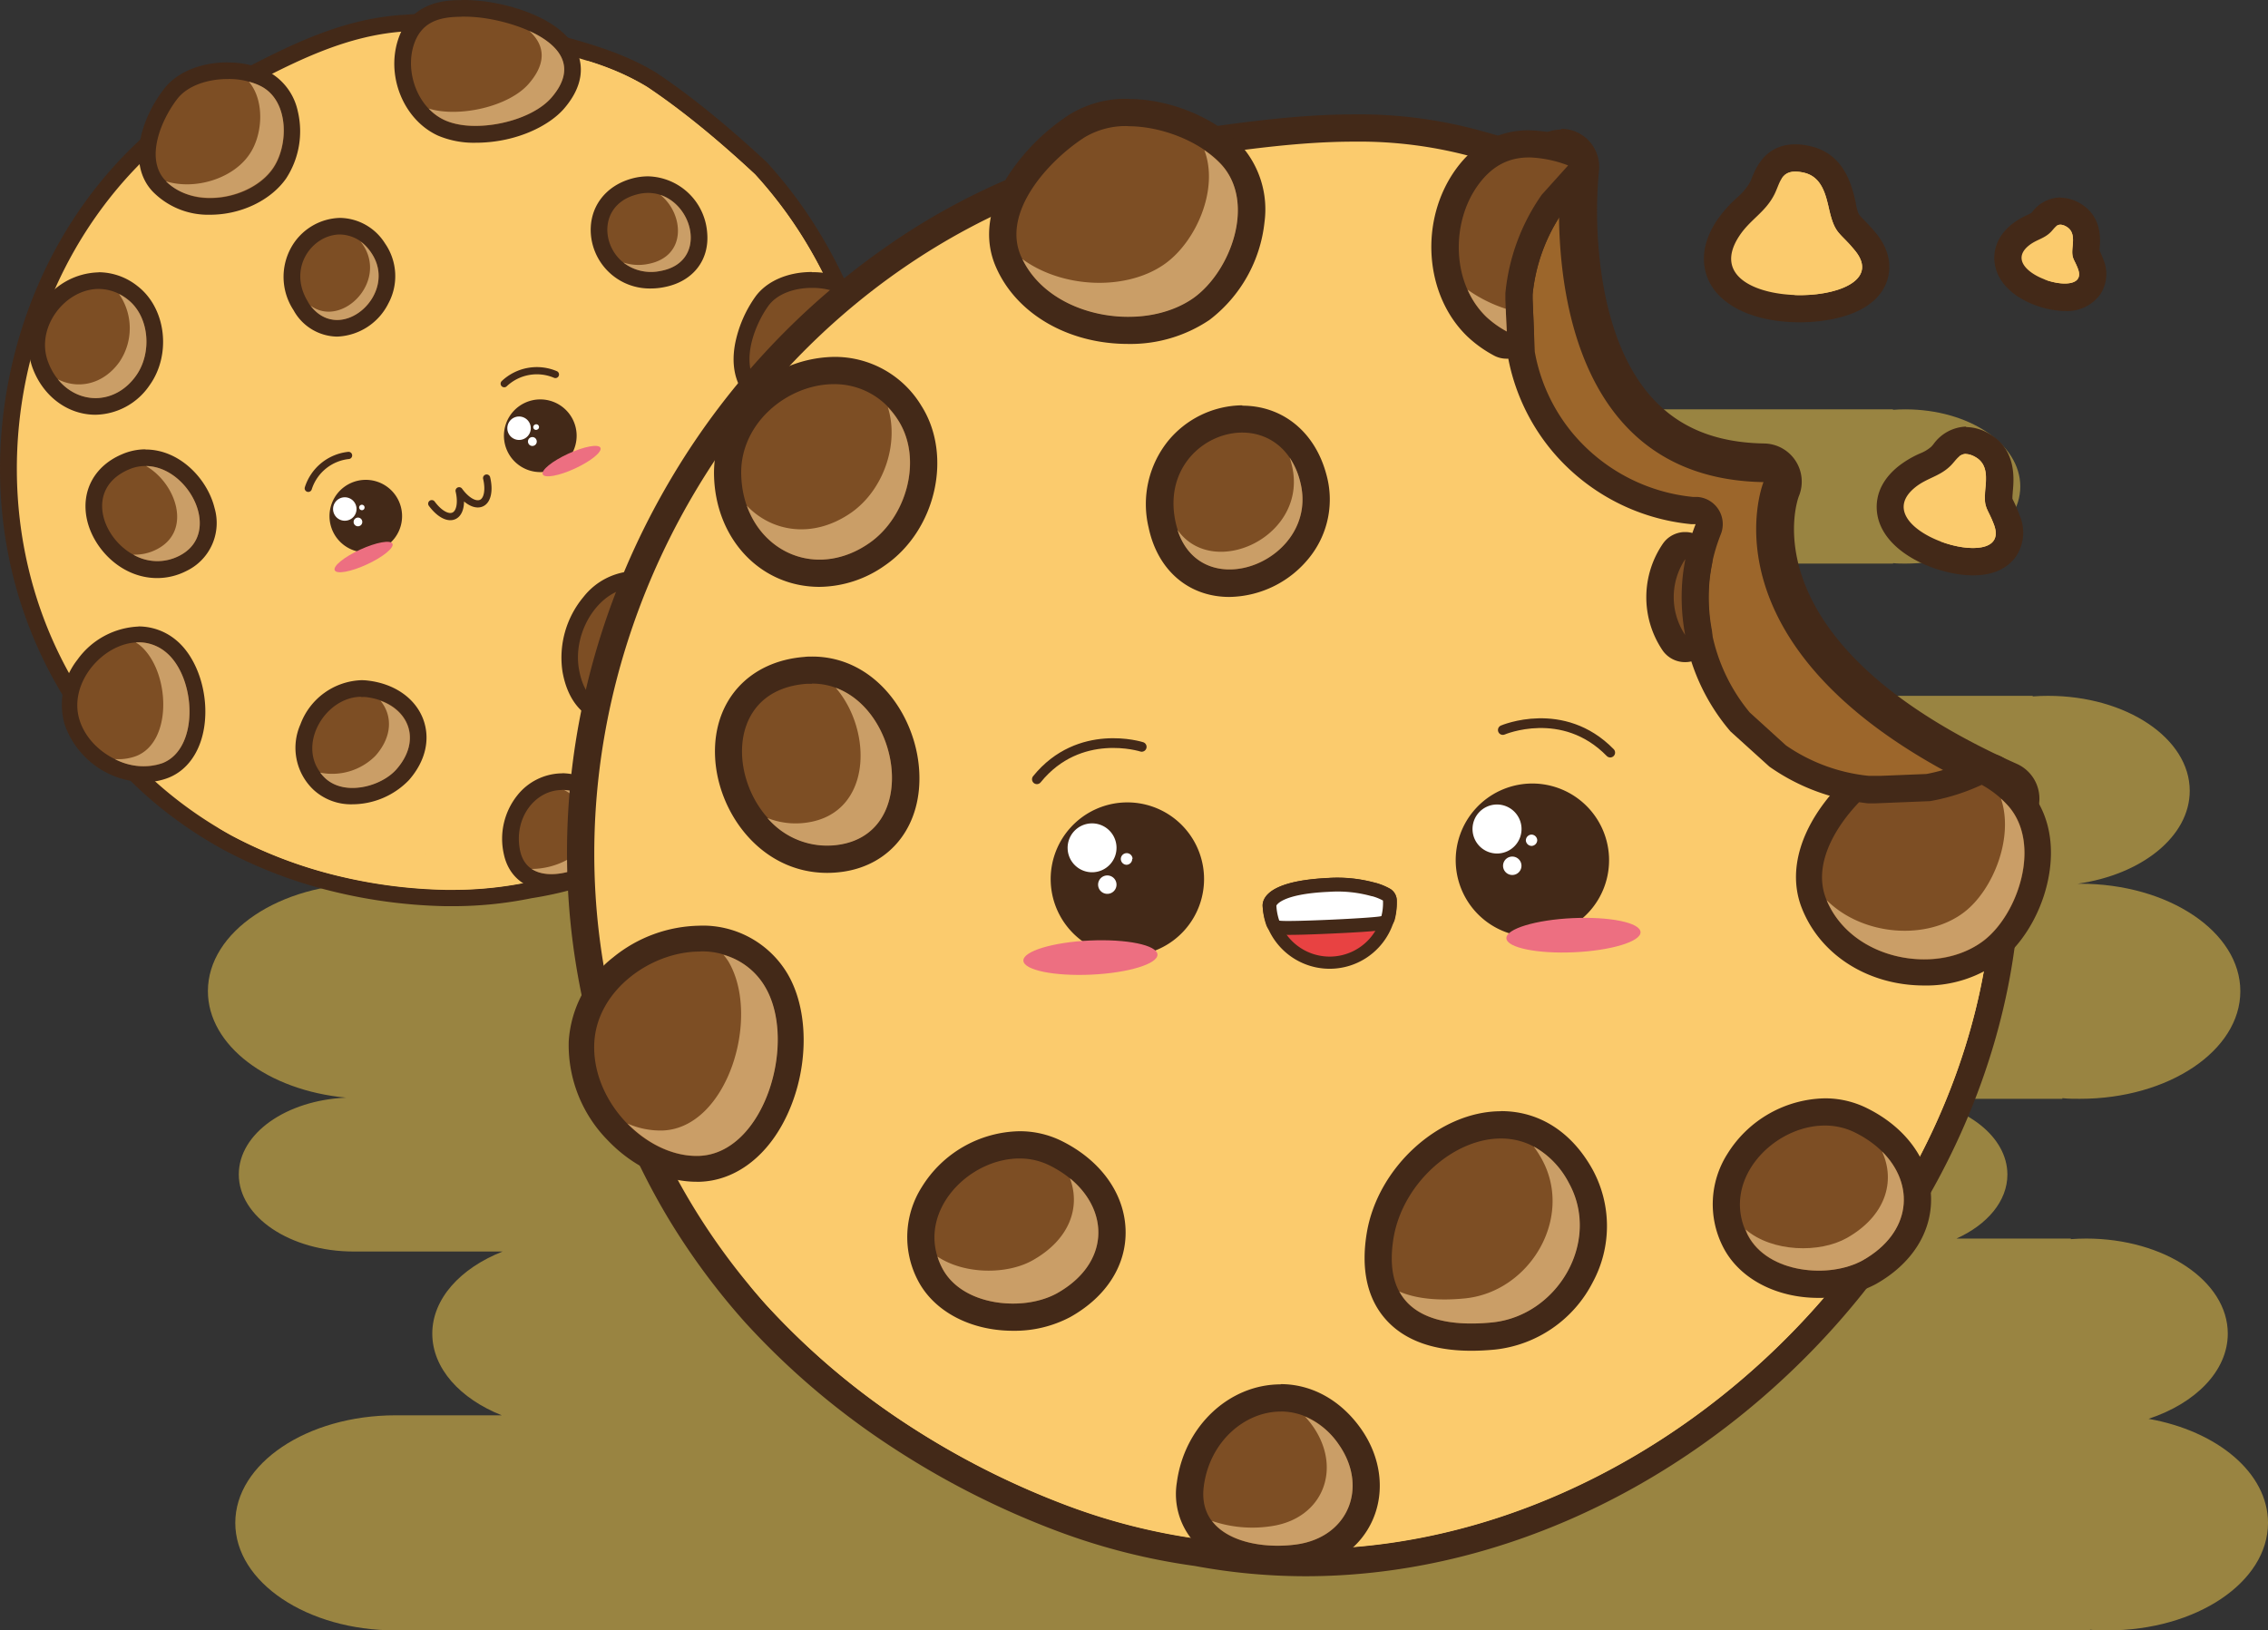 <svg xmlns="http://www.w3.org/2000/svg" viewBox="0 0 386.83 278.12"><rect x="0" y="0" width="386.83" height="278.12" fill="#333333" stroke="none"/><defs><style>.cls-5{mix-blend-mode:multiply}.cls-3{fill:#fbcb6d}.cls-4{fill:#432918}.cls-6{fill:#7d4e24}.cls-7{fill:#ca9e67}.cls-8{fill:#fff}.cls-9{fill:#ed6f81}</style></defs><g style="isolation:isolate"><g id="Calque_2" data-name="Calque 2"><g id="Capa_1" data-name="Capa 1"><path d="M354.76 187.44c-1 0-2 0-3-.11v.11H326.3c9.14 1.11 16.08 6.47 16.08 12.92 0 4.55-3.45 8.56-8.69 10.92h19.5v.1c.86-.06 1.73-.1 2.62-.1 13.34 0 24.16 7.26 24.16 16.21 0 6.38-5.51 11.9-13.52 14.54 11.73 2.07 20.38 9.23 20.38 17.75 0 10.13-12.24 18.34-27.35 18.34-1 0-2 0-3-.11v.11h-289c-15.11 0-27.35-8.21-27.35-18.34s12.24-18.35 27.35-18.35h18.1c-7.09-2.82-11.85-8-11.85-13.94s4.8-11.17 12-14h-25.4c-10.83 0-19.6-5.89-19.6-13.15 0-7 8.08-12.65 18.3-13.1-13.32-1.23-23.57-8.9-23.57-18.17 0-10.13 12.24-18.34 27.35-18.34h23.56c-10.9-1.57-19.08-8.07-19.08-15.85 0-6.91 6.45-12.8 15.53-15.13H60.33c-10.83 0-19.6-5.89-19.6-13.15s8.77-13.14 19.6-13.14H104c-4.73-2.4-7.8-6.2-7.8-10.48 0-7.26 8.77-13.15 19.6-13.15h207.06v.08c.69-.05 1.4-.08 2.12-.08 10.83 0 19.6 5.89 19.6 13.15S335.81 96.14 325 96.14c-.72 0-1.43 0-2.12-.08v.08h-41.56c4.73 2.4 7.8 6.2 7.8 10.48 0 5.42-4.88 10.07-11.86 12.08h69.44v.1c.86-.07 1.73-.1 2.62-.1 13.34 0 24.16 7.25 24.16 16.2 0 7.8-8.2 14.3-19.13 15.85h.41c15.11 0 27.35 8.21 27.35 18.34s-12.24 18.35-27.35 18.35z" style="mix-blend-mode:multiply" fill="#ffd651" opacity=".5"/><path class="cls-3" d="M77.26 153.17H76a85.63 85.63 0 01-18.86-2.47 77.39 77.39 0 01-18.36-7 70.14 70.14 0 01-20.54-17C3.94 109.64-1.62 86.92 3 64.39c4.6-22.33 18.33-40.75 37.68-50.52 8.85-4.63 18-9.42 28.62-10 1.73-.14 3.52-.21 5.29-.21a67 67 0 0110.28.8h.25c2.81 1 5.79 1.78 8.67 2.55 5.9 1.59 12 3.24 17.33 6.54 2.92 2 6 4.26 9.26 6.9 3 2.46 6.18 5.22 9.37 8.19l.08.08a76.55 76.55 0 018.78 11.74 80.21 80.21 0 016.62 13.71c7.57 19.18 5.3 42.47-6.08 62.28-11.15 19.41-28.94 32.29-48.81 35.34a64.78 64.78 0 01-13.08 1.38z"/><path class="cls-4" d="M74.59 5.07a64.89 64.89 0 0110.06.78c8.57 3 18 4.16 25.72 9 2.95 2 6 4.26 9.12 6.79s6.22 5.27 9.29 8.13a73.75 73.75 0 018.62 11.52 79 79 0 016.5 13.46c15.41 39.05-12 89.32-53.77 95.73a63.49 63.49 0 01-12.87 1.32h-1.23a84.94 84.94 0 01-18.56-2.42 77.1 77.1 0 01-18-6.86 69.89 69.89 0 01-10.74-7.27 68.16 68.16 0 01-9.37-9.39c-29.6-35.31-17.58-90.68 22-110.66 8.88-4.65 17.77-9.29 28.06-9.86 1.72-.14 3.46-.21 5.21-.21m0-2.84c-1.79 0-3.61.07-5.4.22C58.3 3.06 49 7.92 40 12.62 20.3 22.57 6.3 41.35 1.63 64.1c-4.72 23 .94 46.12 15.54 63.52a71.22 71.22 0 009.73 9.76 72.47 72.47 0 0011.19 7.56 79.06 79.06 0 0018.71 7.13 87.84 87.84 0 0019.2 2.51h1.29a66.73 66.73 0 0013.37-1.36c20.26-3.13 38.39-16.26 49.75-36C152 97 154.27 73.3 146.55 53.7a81.59 81.59 0 00-6.73-13.92 76.65 76.65 0 00-8.94-12l-.08-.09-.08-.07c-3.22-3-6.39-5.78-9.44-8.26-3.27-2.67-6.41-5-9.34-6.95-5.57-3.41-11.78-5.1-17.79-6.72-2.85-.76-5.8-1.56-8.57-2.52l-.24-.09h-.25a68.67 68.67 0 00-10.5-.81z"/><g class="cls-5"><path class="cls-3" d="M143.9 54.71a79 79 0 00-6.5-13.46 73.75 73.75 0 00-8.62-11.52c-3.07-2.86-6.2-5.61-9.29-8.13s-6.17-4.83-9.12-6.79a44.13 44.13 0 00-10.3-4.47C102.5 12 105 13.92 107.5 16c3.09 2.53 6.22 5.27 9.29 8.13a73.75 73.75 0 018.62 11.52 78.72 78.72 0 016.5 13.47c15.41 39.05-12 89.31-53.77 95.72A63.7 63.7 0 0164 146.11a85 85 0 01-18.56-2.43 79.54 79.54 0 01-8.31-2.55c.75.46 1.51.9 2.28 1.33a77.1 77.1 0 0018 6.86A84.94 84.94 0 0076 151.74a63.11 63.11 0 0014.1-1.3c41.84-6.44 69.21-56.68 53.8-95.73z"/></g><path class="cls-6" d="M16.29 69.34c-4.13 0-7.82-2.78-9.41-7.09a10.36 10.36 0 011.41-9.61 10.62 10.62 0 018.55-4.76A9.37 9.37 0 0122.65 50c4.25 3.33 5 10.33 1.69 15a10 10 0 01-8 4.4z"/><path class="cls-4" d="M16.84 49.29a7.89 7.89 0 014.93 1.79c3.78 3 4.17 9.22 1.42 13a8.49 8.49 0 01-6.9 3.81c-3.35 0-6.62-2.19-8.09-6.16-2.2-5.87 2.91-12.44 8.64-12.44m0-2.83a12 12 0 00-9.71 5.37 11.78 11.78 0 00-1.58 10.92c1.8 4.86 6 8 10.74 8a11.38 11.38 0 009.2-5c3.77-5.23 2.86-13.14-2-16.92a10.72 10.72 0 00-6.68-2.39z"/><g class="cls-5"><path class="cls-7" d="M21.77 51.08a8.38 8.38 0 00-1.47-.93 10.24 10.24 0 01.05 11.62c-2.8 3.88-7.08 4.66-10.48 2.93 3.44 4.27 9.65 4.5 13.32-.59 2.75-3.81 2.36-10.11-1.42-13.03z"/></g><path class="cls-6" d="M81.1 22.91a14.25 14.25 0 01-5.77-1.07c-5-2.26-7.82-8.84-6.16-14.38s6.23-6 9.56-6c.64 0 1.29 0 2 .06 4.37.24 14.13 2.5 16.46 8 .76 1.77 1 4.61-2 8.13-3.15 3.67-9.5 5.35-14.07 5.35z"/><path class="cls-4" d="M78.73 2.84c.61 0 1.24 0 1.88.05 6.67.37 21 4.9 13.48 13.74-2.59 3-8.19 4.86-13 4.86a12.79 12.79 0 01-5.19-.95c-4.57-2.06-6.78-8-5.39-12.68 1.25-4.16 4.44-5 8.21-5m0-2.84c-2.18 0-8.82 0-10.92 7.05-1.88 6.29 1.23 13.5 6.94 16.08a15.67 15.67 0 006.35 1.2c7 0 12.65-2.94 15.14-5.85 3.49-4.07 3.13-7.47 2.22-9.6C96 3 86.28.37 80.77.06 80 0 79.34 0 78.73 0z"/><g class="cls-5"><path class="cls-7" d="M90.29 5.29c2.42 2.21 3.17 5.18-.05 8.93-3.39 4-12 5.88-17.12 4.3a8.76 8.76 0 002.79 2c5 2.24 14.54.34 18.18-3.91 4.58-5.33 1.12-9.1-3.8-11.32z"/></g><path class="cls-6" d="M105.21 122.09c-2.44 0-6.72-1-7.87-7.75a14.64 14.64 0 013.26-11.59 10.12 10.12 0 017.68-3.92 10 10 0 016.69 2.79 10.8 10.8 0 013.44 9.79 11.61 11.61 0 01-6.49 8.92 16.31 16.31 0 01-6.71 1.76z"/><path class="cls-4" d="M108.28 100.24a8.64 8.64 0 015.75 2.44c5.21 4.64 3.49 13.47-2.71 16.36a14.83 14.83 0 01-6.11 1.63c-3.26 0-5.67-1.91-6.47-6.57-1.12-6.55 3.66-13.86 9.54-13.86m0-2.83a11.53 11.53 0 00-8.77 4.43 16.14 16.14 0 00-3.57 12.74c1 5.67 4.35 8.92 9.27 8.92a17.49 17.49 0 007.31-1.89 13 13 0 007.29-10 12.35 12.35 0 00-3.9-11.06 11.51 11.51 0 00-7.63-3.15z"/><g class="cls-5"><path class="cls-7" d="M114 102.68a9.08 9.08 0 00-4.71-2.35 12.24 12.24 0 011.21.93c5.22 4.64 3.49 13.47-2.7 16.36a14.13 14.13 0 01-6.67 1.6c2.36 2.13 6 1.76 10.16-.18 6.23-2.89 7.95-11.72 2.71-16.36z"/></g><path class="cls-6" d="M111 47.79a8.66 8.66 0 01-8.76-7.64c-.48-4.07 2-7.37 6.22-8.4a8.86 8.86 0 012.09-.26c4.93 0 8.27 4.21 8.65 8.27s-2.07 7.06-6.22 7.84a10.44 10.44 0 01-2 .19z"/><path class="cls-4" d="M110.54 32.91c7.36 0 10.83 11.67 2.17 13.3a9.5 9.5 0 01-1.72.16c-8 0-10.65-11.2-2.21-13.24a7.31 7.31 0 011.76-.22m0-2.83a10.68 10.68 0 00-2.43.29c-4.93 1.2-7.85 5.19-7.29 10A10.06 10.06 0 00111 49.21a11.49 11.49 0 002.24-.22c4.92-.92 7.82-4.6 7.37-9.36a10.37 10.37 0 00-10.06-9.55z"/><g class="cls-5"><path class="cls-7" d="M112.65 33.26c4 3.22 4.6 10.51-2.12 11.77a8.23 8.23 0 01-4.21-.25 7.69 7.69 0 006.39 1.43c7.78-1.46 5.77-11.02-.06-12.95z"/></g><path class="cls-6" d="M57.48 56a7.26 7.26 0 01-6.22-3.84 8.91 8.91 0 01-.38-9.22A8.36 8.36 0 0158 38.58a7.86 7.86 0 016.49 3.73 8.3 8.3 0 01.51 8.81A8.87 8.87 0 0157.48 56z"/><path class="cls-4" d="M58 40a6.42 6.42 0 015.32 3.11c3.58 5.23-1.09 11.47-5.83 11.47a5.82 5.82 0 01-5-3.16C49 45.67 53.3 40 58 40m0-2.83a9.82 9.82 0 00-8.35 5.07 10.32 10.32 0 00.41 10.66 8.62 8.62 0 007.43 4.52 10.2 10.2 0 008.74-5.64 9.8 9.8 0 00-.57-10.27A9.22 9.22 0 0058 37.17z"/><g class="cls-5"><path class="cls-7" d="M63.31 43.11a8 8 0 00-1.83-1.92c.13.16.25.32.37.49C66.22 48.06 58.3 56 53 52.16c5.11 6.77 15.1-2.05 10.31-9.05z"/></g><path class="cls-6" d="M24.65 132.08c-5.44 0-10.89-4-12.4-9a11 11 0 012-9.75 12.16 12.16 0 019.36-5.14 8.59 8.59 0 015.54 2c3.33 2.75 5.14 8.51 4.31 13.69-.6 3.76-2.48 6.43-5.28 7.52a9.81 9.81 0 01-3.54.64z"/><path class="cls-4" d="M23.62 109.56a7.24 7.24 0 014.69 1.71c5.15 4.26 5.75 16.44-.61 18.91a8.38 8.38 0 01-3.05.55c-4.57 0-9.68-3.25-11.11-8-1.9-6.31 4.15-13.15 10.08-13.15m0-2.7a13.53 13.53 0 00-10.44 5.69A12.36 12.36 0 0011 123.49a14.65 14.65 0 0013.69 9.93 10.93 10.93 0 004-.73c3.22-1.25 5.45-4.37 6.12-8.56.9-5.62-1.1-11.91-4.78-14.94a10 10 0 00-6.4-2.33z"/><g class="cls-5"><path class="cls-7" d="M28.31 111.27a7.24 7.24 0 00-5.16-1.68 7.38 7.38 0 01.68.46c5.16 4.26 5.75 16.44-.6 18.92a8.57 8.57 0 01-3.65.51 10.31 10.31 0 008.12.7c6.36-2.47 5.76-14.65.61-18.91z"/></g><path class="cls-6" d="M94.06 150.54c-3.59 0-6-1.88-6.74-5.15a10.49 10.49 0 012-8.84 8.47 8.47 0 016.56-3.24 9.39 9.39 0 015.48 1.89 8.31 8.31 0 013.69 7.22 8 8 0 01-4.55 6.43 14.63 14.63 0 01-6.44 1.69z"/><path class="cls-4" d="M95.88 134.73a7.93 7.93 0 014.65 1.62c4.35 3.14 4.16 8.72-.68 11.24a13.15 13.15 0 01-5.79 1.53c-2.52 0-4.73-1.07-5.35-4-1.16-5.49 2.5-10.36 7.17-10.36m0-2.84a9.89 9.89 0 00-7.66 3.77 11.89 11.89 0 00-2.29 10c.83 3.93 3.87 6.28 8.13 6.28a16 16 0 007.1-1.86 9.3 9.3 0 005.3-7.58 9.7 9.7 0 00-4.27-8.47 10.85 10.85 0 00-6.31-2.16z"/><g class="cls-5"><path class="cls-7" d="M100.53 136.35a8 8 0 00-4.31-1.59 10 10 0 011.14.7c4.36 3.14 4.17 8.72-.68 11.24a12.94 12.94 0 01-6 1.53c2.4 1.58 6.29.84 9.13-.64 4.88-2.52 5.07-8.1.72-11.24z"/></g><path class="cls-6" d="M60.12 135.84a8 8 0 01-5.65-2.08 8.48 8.48 0 01-1.92-9.62c1.56-3.91 5.29-6.64 9.07-6.64h1c4 .48 7.07 2.58 8.24 5.64 1.11 2.89.33 6.17-2.15 9a11.94 11.94 0 01-8.56 3.65z"/><path class="cls-4" d="M61.62 118.91a7.16 7.16 0 01.8 0c6.85.82 10 6.86 5.19 12.29a10.52 10.52 0 01-7.49 3.17 6.68 6.68 0 01-4.68-1.69c-5.24-5-.17-13.82 6.18-13.82m0-2.83a11.53 11.53 0 00-10.38 7.54 9.85 9.85 0 002.25 11.17 9.43 9.43 0 006.63 2.46 13.46 13.46 0 009.63-4.13c2.83-3.23 3.71-7 2.41-10.44-1.37-3.55-4.88-6-9.4-6.53a8.72 8.72 0 00-1.14-.07z"/><g class="cls-5"><path class="cls-7" d="M64.9 119.54c2 2.44 2.1 6-.82 9.34a10.38 10.38 0 01-9.46 2.92 7.1 7.1 0 00.82.93c3.32 3.14 9.6 1.46 12.17-1.48 4.15-4.72 2.33-9.9-2.71-11.71z"/></g><path class="cls-6" d="M138 104.69a8.08 8.08 0 01-5.66-2.07 8.48 8.48 0 01-1.88-9.62c1.56-3.92 5.28-6.65 9.07-6.65a8 8 0 011 .06c4 .47 7.06 2.58 8.24 5.64 1.11 2.89.32 6.17-2.15 9a11.94 11.94 0 01-8.56 3.65z"/><path class="cls-4" d="M139.53 87.77a5.46 5.46 0 01.8 0c6.85.81 9.95 6.85 5.19 12.29a10.52 10.52 0 01-7.49 3.16 6.64 6.64 0 01-4.68-1.68c-5.25-5-.17-13.82 6.18-13.82m0-2.84a11.55 11.55 0 00-10.39 7.54 9.86 9.86 0 002.26 11.18 9.41 9.41 0 006.63 2.46 13.42 13.42 0 009.62-4.13c2.84-3.24 3.72-7 2.41-10.44-1.36-3.56-4.88-6-9.4-6.54a10.71 10.71 0 00-1.13-.07z"/><g class="cls-5"><path class="cls-7" d="M143.66 88.75c2.38 2.44 2.6 6.2-.48 9.71-2.13 2.44-6.8 4-10.23 2.68a4.16 4.16 0 00.4.45c3.31 3.14 9.59 1.46 12.17-1.48 3.9-4.45 2.48-9.3-1.86-11.36z"/></g><path class="cls-6" d="M35.89 35.19a11.82 11.82 0 01-8.81-3.52c-4-4.33-1-11.74 2-15.66 1.91-2.48 5.54-4 9.72-4a14 14 0 016.37 1.41 8.54 8.54 0 014.27 5.81 13.48 13.48 0 01-1.81 10.34c-2.38 3.39-7 5.57-11.78 5.57z"/><path class="cls-4" d="M38.84 13.48a12.44 12.44 0 015.71 1.25c4.81 2.52 4.7 10.19 2 14.08-2.16 3.07-6.46 5-10.62 5a10.47 10.47 0 01-7.78-3.08c-3.45-3.73-.63-10.34 2.09-13.86 1.78-2.3 5.25-3.39 8.6-3.39m0-2.84c-4.62 0-8.67 1.68-10.84 4.5-4 5.16-6.3 12.86-2 17.49a13.21 13.21 0 009.85 4c5.22 0 10.3-2.42 12.94-6.17a14.73 14.73 0 002-11.49 10.06 10.06 0 00-5-6.74 15.46 15.46 0 00-7-1.57z"/><g class="cls-5"><path class="cls-7" d="M44.55 14.73a9.52 9.52 0 00-2.1-.79c2.79 3.3 2.36 9.25 0 12.52-2.79 4-9.13 6-14.14 4.47 4.89 4.86 14.52 3 18.15-2.12 2.79-3.89 2.9-11.56-1.91-14.08z"/></g><path class="cls-6" d="M137 70.51a11.22 11.22 0 01-8.64-3.73c-3.78-4.33-1.17-11.53 1.51-15.31 1.65-2.32 4.85-3.71 8.58-3.71a12.86 12.86 0 016.38 1.58 9 9 0 014.06 5.89 13.7 13.7 0 01-1.42 10A12.53 12.53 0 01137 70.51z"/><path class="cls-4" d="M138.47 49.11a11.65 11.65 0 015.7 1.4c4.51 2.63 4.6 10.22 2.18 14-1.86 2.9-5.61 4.64-9.33 4.64a9.94 9.94 0 01-7.62-3.26c-3.25-3.72-.82-10.23 1.6-13.64 1.51-2.14 4.49-3.14 7.47-3.14m0-2.71c-4.17 0-7.79 1.6-9.69 4.29a20.83 20.83 0 00-3.36 7.74c-.75 3.74-.08 6.94 1.94 9.25a12.58 12.58 0 009.64 4.19A13.91 13.91 0 00148.63 66a14.92 14.92 0 001.6-11.06 10.25 10.25 0 00-4.7-6.74 14.19 14.19 0 00-7.06-1.77z"/><g class="cls-5"><path class="cls-7" d="M144.17 50.51a8.65 8.65 0 00-1.06-.51c2.63 3.36 2.38 9.2.35 12.36-2.65 4.14-9.14 5.92-13.94 3.65 4.62 5.09 13.59 3.56 16.83-1.5 2.42-3.78 2.33-11.37-2.18-14z"/></g><path class="cls-6" d="M26.87 97.14c-5.41 0-9.74-4.65-10.65-9-.86-4.06 1-7.56 5.09-9.35a8.68 8.68 0 013.52-.76c5.16 0 9.33 4.55 10.39 8.94a7.6 7.6 0 01-4 9.06 9.55 9.55 0 01-4.36 1.07z"/><path class="cls-4" d="M24.83 79.49c7.36 0 13.28 11.48 5.75 15.32a8.12 8.12 0 01-3.71.91c-7.81 0-14-11.62-5-15.59a7.13 7.13 0 012.94-.64m0-2.84a10.07 10.07 0 00-4.09.88c-4.64 2-6.9 6.25-5.91 11 1.05 5 5.84 10.08 12 10.08a10.92 10.92 0 005-1.22 9.07 9.07 0 004.79-10.71c-1.19-4.93-5.91-10-11.77-10z"/><g class="cls-5"><path class="cls-7" d="M24.92 79.5c5.17 3 7.91 11.1 1.81 14.21a8.09 8.09 0 01-4 .9 8.16 8.16 0 007.85.2c7.5-3.81 1.66-15.22-5.66-15.31z"/></g><path class="cls-4" d="M68 85.43a6.19 6.19 0 11-8.22-3 6.19 6.19 0 018.22 3z"/><path class="cls-8" d="M60.6 85.94A2 2 0 1158 85a2 2 0 012.6.94zm1.13 2.8a.74.74 0 11-1-.37.73.73 0 011 .37zm.41-2.37a.47.47 0 01-.22.62.47.47 0 01-.62-.23.46.46 0 11.84-.39z"/><path class="cls-9" d="M66.94 92.75c.32.69-1.63 2.27-4.35 3.53s-5.18 1.71-5.5 1 1.62-2.28 4.35-3.53 5.18-1.69 5.5-1z"/><path class="cls-4" d="M97.77 71.71a6.2 6.2 0 11-8.23-3 6.2 6.2 0 018.23 3z"/><path class="cls-8" d="M90.35 72.22a2 2 0 11-2.63-1 2 2 0 012.63 1zM91.48 75a.75.75 0 01-.36 1 .74.74 0 01-1-.37.75.75 0 01.36-1 .74.74 0 011 .37zm.41-2.35a.46.46 0 01-.23.62.47.47 0 11-.39-.85.46.46 0 01.62.23z"/><path class="cls-9" d="M102.41 76.39c.32.69-1.62 2.27-4.34 3.53s-5.18 1.7-5.5 1 1.62-2.27 4.34-3.52 5.19-1.71 5.5-1.01z"/><path d="M86 65.45a8.1 8.1 0 018.73-1.57M59.45 77.69a8.11 8.11 0 00-6.87 5.61m25.73.42c.48 2 .18 3.78-.88 4.27s-2.55-.4-3.79-2.07M83 81.55c.48 2 .18 3.79-.88 4.27s-2.55-.39-3.79-2.07" stroke-width="1.23" fill="none" stroke="#432918" stroke-linecap="round" stroke-linejoin="round"/><path d="M280.49 164.21a3.25 3.25 0 01-2.92-1.83l-32.38-66.69a4.22 4.22 0 01-.18-.45c0-.13-3.84-12.32-7.43-24.61-7.67-26.23-7.06-27.19-6.05-28.77.6-.94 1.85-2.91 33.45-16.3a3.32 3.32 0 011.27-.26 3.25 3.25 0 013.23 3.64c0 .26-3 26.51 9.56 40.81 5.22 6 12.55 9.08 21.79 9.23a3.28 3.28 0 012.66 1.46 3.24 3.24 0 01.3 3c-.43 1.11-10.2 27.94 38.83 49.82a3.26 3.26 0 01-.11 6L281.72 164a3.32 3.32 0 01-1.23.21z" fill="#9c662b"/><path class="cls-4" d="M266.25 28.56s-6.3 53 34.53 53.68c0 0-12.32 30.43 40.51 54L280.49 161l-32.37-66.73S233 45.68 234.27 43.61s32-15 32-15m0-6.51a6.62 6.62 0 00-2.54.51C231.18 36.35 230 38.27 228.78 40.13c-1.8 2.81-1.25 5.87.79 13.88 1.12 4.36 2.76 10.25 4.88 17.53 3.61 12.32 7.42 24.54 7.45 24.66a7.17 7.17 0 00.36.91l32.38 66.69a6.52 6.52 0 005.85 3.67 6.59 6.59 0 002.45-.48l60.8-24.71a6.5 6.5 0 00.2-12c-46.55-20.78-37.23-45.39-37.13-45.63a6.51 6.51 0 00-5.92-9c-8.41-.14-14.76-2.8-19.41-8.13-5.91-6.77-8-16.72-8.7-23.88a74.23 74.23 0 01-.07-14.4 6.49 6.49 0 00-6.46-7.27z"/><path class="cls-3" d="M222.78 266.56a99.89 99.89 0 01-18.55-1.73 106.59 106.59 0 01-22.94-5.83 141.09 141.09 0 01-27.8-14.11 127.4 127.4 0 01-24.55-20.82 114.73 114.73 0 01-22.46-37.48C93.69 152.46 97.5 114.33 117 82c19.28-32 50.54-53 85.77-57.51 9.23-1.31 18.81-2.68 28.3-2.68a75.57 75.57 0 0121.39 2.84 108.92 108.92 0 0113.15 4.44 2.31 2.31 0 011.39 1.66 2.35 2.35 0 01-.54 2.08l-1.63 1.79a32.88 32.88 0 00-5.7 15.48v1l.38 9.15a32.79 32.79 0 0029.16 26.8h.26a4.18 4.18 0 01.5 0 2.28 2.28 0 011.79 1.08 2.32 2.32 0 01.2 2.08 32.34 32.34 0 00-2.14 8.79 33 33 0 007.54 24.18l6.41 5.84a33 33 0 0015.49 5.7h1l9.14-.38a32.89 32.89 0 009.31-3.19 2.28 2.28 0 011.07-.26 2.42 2.42 0 011.11.27 2.34 2.34 0 011.21 1.82c.38 3.9.6 7.48.65 11 1.08 29.86-11.44 60.64-34.37 84.41-23.43 24.29-54.45 38.22-85.1 38.22z"/><path class="cls-4" d="M231 24.16a73.14 73.14 0 0120.74 2.75 105 105 0 0112.92 4.36c-.57.63-1.15 1.26-1.72 1.9A35.05 35.05 0 00256.76 50v1.16c.13 3.13.25 6.27.38 9.4a34.93 34.93 0 007.8 16.62 35.37 35.37 0 0023.46 12.23h.81a34.79 34.79 0 005.94 35.36l6.63 6A35 35 0 00318.6 137h1.17l9.4-.38a35.2 35.2 0 0010.12-3.45c.36 3.54.59 7.12.65 10.75 2.27 62.64-55.38 120.28-117.16 120.28a97.32 97.32 0 01-18.17-1.7 104.1 104.1 0 01-22.51-5.68A139.31 139.31 0 01154.76 243a125.42 125.42 0 01-24.1-20.44 112.86 112.86 0 01-12.66-17.1 110.93 110.93 0 01-9.35-19.62C82.19 115.12 131 36.12 203 26.83c9.34-1.33 18.67-2.67 28-2.67m0-4.65c-9.65 0-19.3 1.38-28.63 2.71a115.15 115.15 0 00-50.8 19.58 127.26 127.26 0 00-36.61 39c-19.81 32.9-23.7 71.76-10.65 106.62a116.41 116.41 0 009.69 20.44 118.41 118.41 0 0013.15 17.79 130.15 130.15 0 0025 21.22 143.29 143.29 0 0028.26 14.34 109 109 0 0023.39 5.92 103.09 103.09 0 0018.92 1.75c31.29 0 62.92-14.19 86.79-38.93 23.34-24.21 36.1-55.59 35-86.11-.05-3.51-.27-7.14-.66-11.09a4.64 4.64 0 00-6.77-3.66 31.27 31.27 0 01-8.5 2.94l-7.85.32h-1.96a30.15 30.15 0 01-14.16-5.2l-3.09-2.81-3.09-2.81a30.62 30.62 0 01-6.91-22.36 30.14 30.14 0 012-8.08 4.65 4.65 0 00-4-6.32h-.77a30.7 30.7 0 01-20.31-10.62A30 30 0 01261.77 60l-.11-2.8c-.09-2.06-.17-4.12-.26-6.18v-.83a30.16 30.16 0 015.21-14.16l.31-.35 1.21-1.32a4.65 4.65 0 00-1.69-7.36A111.29 111.29 0 00253 22.43a77.87 77.87 0 00-22-2.92z"/><g class="cls-5"><path class="cls-3" d="M339.29 133.21a35.2 35.2 0 01-10.12 3.45l-4.77.19c-3 65.46-69.83 122.84-135.24 110.44a104.1 104.1 0 01-22.51-5.68 139 139 0 01-27.34-13.87 131.82 131.82 0 01-11.46-8.48c.92 1.11 1.85 2.22 2.81 3.29a125.42 125.42 0 0024.1 20.45 139.31 139.31 0 0027.34 13.87 104.1 104.1 0 0022.51 5.68c68.11 12.9 137.82-49.84 135.33-118.55-.06-3.67-.29-7.25-.65-10.79z"/></g><path class="cls-6" d="M139.76 97.78c-8.79 0-15.53-7.28-15.68-16.93a16.7 16.7 0 015-12 19 19 0 0113.17-5.68 15 15 0 0112.94 7.26c4.75 7.48 2.16 18.72-5.55 24.07a17.33 17.33 0 01-9.85 3.25z"/><path class="cls-4" d="M142.22 65.53a12.67 12.67 0 0111 6.18c4.22 6.63 1.41 16.52-4.92 20.91a14.94 14.94 0 01-8.52 2.84c-7.16 0-13.22-5.92-13.36-14.65s8-15.28 15.82-15.28m0-4.65a21.32 21.32 0 00-14.83 6.37 18.92 18.92 0 00-5.63 13.63c.16 11 7.9 19.23 18 19.23a19.62 19.62 0 0011.17-3.67c8.69-6 11.58-18.75 6.2-27.22a17.22 17.22 0 00-14.91-8.34z"/><g class="cls-5"><path class="cls-7" d="M153.2 71.71a14.54 14.54 0 00-1.77-2.25c2 6.35-.81 14.2-6.26 18-6.44 4.47-13.48 3.34-17.79-1.2 3 8.47 12.46 12.23 20.9 6.37 6.33-4.4 9.14-14.29 4.92-20.92z"/></g><path class="cls-6" d="M257 58.86a2.28 2.28 0 01-1.13-.3 18.57 18.57 0 01-3.93-2.82c-6.49-6.21-7.26-17.92-1.68-25.58a12.54 12.54 0 0110.52-5.63 22.44 22.44 0 017.45 1.47 2.32 2.32 0 01.95 3.76l-4.4 4.83a33 33 0 00-5.7 15.49v1l.22 5.34a2.33 2.33 0 01-2.3 2.44z"/><path class="cls-4" d="M260.76 26.85a20.38 20.38 0 016.7 1.37l-4.5 5a35.05 35.05 0 00-6.2 16.78v1.16c.07 1.79.15 3.59.22 5.39a17 17 0 01-3.46-2.48c-5.94-5.69-6.1-16.08-1.4-22.53 2.5-3.44 5.44-4.68 8.64-4.68m0-4.64c-5 0-9.21 2.21-12.4 6.58-6.33 8.7-5.46 21.54 1.95 28.63a20.92 20.92 0 004.41 3.17 4.54 4.54 0 002.26.59 4.64 4.64 0 004.64-4.84l-.05-1.35c-.06-1.31-.11-2.62-.17-3.93v-.83a30.16 30.16 0 015.21-14.16l2.89-3.18 1.4-1.53a4.65 4.65 0 00-1.9-7.52 24.66 24.66 0 00-8.24-1.62z"/><g class="cls-5"><path class="cls-7" d="M256.82 52.67a23.75 23.75 0 01-6.51-3.26 14.51 14.51 0 003.21 4.65 17 17 0 003.48 2.48c-.07-1.29-.13-2.54-.18-3.87z"/></g><path class="cls-6" d="M251 228.1c-6 0-10.37-1.61-13.06-4.79-2.54-3-3.37-7.27-2.45-12.62 1.75-10.19 11.18-18.8 20.58-18.8 5.65 0 10.47 3.11 13.6 8.77a17.66 17.66 0 010 17 19 19 0 01-14.88 10.23c-1.31.13-2.57.2-3.76.2z"/><path class="cls-4" d="M256 194.21c4.36 0 8.59 2.21 11.55 7.58 5.53 10-1.95 22.7-13.1 23.8-1.22.12-2.4.18-3.53.18-9.17 0-15-4.1-13.22-14.69 1.58-9.18 10.16-16.87 18.3-16.87m0-4.65c-10.47 0-21 9.5-22.88 20.74-1 6 0 10.94 3 14.5 3.14 3.73 8.13 5.62 14.83 5.62 1.26 0 2.6-.07 4-.2a21.3 21.3 0 0016.7-11.47 20.17 20.17 0 000-19.21c-3.55-6.43-9.1-10-15.62-10z"/><g class="cls-5"><path class="cls-7" d="M267.59 201.79a14.85 14.85 0 00-6-6.21 19.19 19.19 0 011.36 2.11c5.53 10-2 22.7-13.11 23.8-4.39.43-8.23.1-11.16-1.17 2.47 4.57 8.34 6 15.79 5.27 11.17-1.1 18.65-13.78 13.12-23.8z"/></g><path class="cls-6" d="M287.42 110.64a2.32 2.32 0 01-1.95-1.06 14 14 0 01.09-15.52 2.34 2.34 0 011.89-1 2.26 2.26 0 01.92.19 2.32 2.32 0 011.36 2.58c-.19 1-.35 2-.45 3.15a32.71 32.71 0 00.42 8.89 2.32 2.32 0 01-1.42 2.57 2.44 2.44 0 01-.86.2z"/><path class="cls-4" d="M287.45 95.41a35.07 35.07 0 00-.49 3.37 35 35 0 00.46 9.53 11.64 11.64 0 010-12.9m0-4.64h-.37a4.71 4.71 0 00-2.19.76 4.5 4.5 0 00-1 .9c-.08.1-.17.21-.25.33a16.18 16.18 0 00-.11 18.08 4.65 4.65 0 003.9 2.11 4.48 4.48 0 001.71-.33 4.65 4.65 0 002.86-5.15 30.54 30.54 0 01-.4-8.27c.09-.94.23-1.87.39-2.74a4.59 4.59 0 00.12-1.06 4.64 4.64 0 00-4.34-4.63z"/><path class="cls-6" d="M209.69 99.47c-5.88 0-10.18-3.74-11.51-10A14.88 14.88 0 01201 76.74a14.24 14.24 0 0110.91-5.28c5.83 0 10.47 3.84 12.12 10a13.55 13.55 0 01-2.35 12 15.41 15.41 0 01-11.93 6z"/><path class="cls-4" d="M211.86 73.79c4.23 0 8.33 2.5 9.87 8.27 2.31 8.63-5.23 15.08-12 15.08-4.14 0-8-2.39-9.24-8.15-1.95-9.2 4.88-15.2 11.41-15.2m0-4.65a16.58 16.58 0 00-12.72 6.14A17.2 17.2 0 00195.91 90c1.54 7.29 6.83 11.83 13.78 11.83a17.81 17.81 0 0013.79-6.91 15.83 15.83 0 002.74-14c-1.93-7.23-7.43-11.72-14.36-11.72z"/><g class="cls-5"><path class="cls-7" d="M221.73 82.06a12.78 12.78 0 00-1.77-4c.11.31.21.62.3 1 3.28 12.24-13.26 20.1-19.43 11.33 4.24 13.27 24.49 5.09 20.9-8.33z"/></g><path class="cls-6" d="M118.81 199.39c-4.75 0-9.69-2.33-13.56-6.39a20.92 20.92 0 01-6.07-15.2c.5-10.43 11.07-17.71 20.25-17.71a14.45 14.45 0 0112.92 7c3.64 6.06 3.3 16-.82 23.5-3 5.48-7.34 8.58-12.26 8.74z"/><path class="cls-4" d="M119.43 162.3a12.36 12.36 0 0111 6c5.64 9.4-.09 28.54-11.26 28.9h-.39c-8.78 0-17.89-9.38-17.42-19.28.43-9 9.67-15.6 18-15.6m0-4.41a23.87 23.87 0 00-14.78 5.4A19.75 19.75 0 0097 177.7a23.16 23.16 0 006.67 16.83c4.29 4.49 9.81 7.06 15.16 7.06h.53c5.66-.18 10.81-3.78 14.13-9.88 4.47-8.2 4.79-19 .77-25.7a16.8 16.8 0 00-14.81-8.11z"/><g class="cls-5"><path class="cls-7" d="M130.46 168.27a11.86 11.86 0 00-7.06-5.39 11 11 0 01.8 1.07c5.65 9.4-.08 28.55-11.25 28.9a14.06 14.06 0 01-5.92-1.19c3.38 3.45 7.83 5.65 12.17 5.51 11.17-.36 16.9-19.5 11.26-28.9z"/></g><path class="cls-6" d="M217.89 266c-5.45 0-10-1.67-12.6-4.58a10.1 10.1 0 01-2.29-8.22c1.11-8.4 7.74-14.74 15.42-14.74 4.65 0 8.85 2.37 11.84 6.66s3.54 9.08 1.75 13.17-5.6 6.76-10.52 7.45a25.56 25.56 0 01-3.61.25z"/><path class="cls-4" d="M218.44 240.78c3.56 0 7.18 1.72 9.93 5.67 5 7.22 1.67 15.74-7.19 17a23.35 23.35 0 01-3.28.23c-6.6 0-13.55-2.75-12.58-10.16 1-7.62 7-12.73 13.12-12.73m0-4.64c-8.84 0-16.46 7.2-17.72 16.76a12.33 12.33 0 002.83 10c4.1 4.68 10.75 5.37 14.35 5.37a28.51 28.51 0 003.93-.27c5.74-.81 10.24-4 12.33-8.82s1.38-10.6-2-15.42-8.31-7.66-13.74-7.66z"/><g class="cls-5"><path class="cls-7" d="M228.37 246.45a13.16 13.16 0 00-5.79-4.81 16.07 16.07 0 011.38 1.71c5 7.22 1.67 15.74-7.18 17a21.25 21.25 0 01-10.06-.9c2.85 3.76 9.26 4.73 14.46 4 8.82-1.26 12.21-9.78 7.19-17z"/></g><path class="cls-6" d="M172.78 224.69c-6.42 0-11.85-2.83-14.18-7.38a13.66 13.66 0 01.61-13.62 17.86 17.86 0 0114.66-8.4 13.79 13.79 0 016.13 1.41c5.9 2.91 9.51 7.84 9.66 13.21.14 5.07-2.86 9.71-8.23 12.72a17.9 17.9 0 01-8.65 2.06z"/><path class="cls-4" d="M173.87 197.62a11.45 11.45 0 015.1 1.16c10.14 5 11.64 16 1.32 21.83a15.69 15.69 0 01-7.51 1.76c-4.85 0-9.94-1.88-12.11-6.12-4.7-9.17 4.31-18.63 13.2-18.63m0-4.65a20 20 0 00-16.64 9.51 15.94 15.94 0 00-.7 15.89c2.73 5.33 9 8.64 16.25 8.64a20.24 20.24 0 009.78-2.35c6.15-3.45 9.59-8.85 9.42-14.82-.17-6.24-4.26-11.93-10.95-15.23a16.1 16.1 0 00-7.16-1.64z"/><g class="cls-5"><path class="cls-7" d="M182.49 201c1.83 4.9 0 10.42-6.38 14-4.28 2.41-11.52 2.47-16.21-.64a11.55 11.55 0 00.77 1.89c3.41 6.66 14 7.5 19.62 4.36 8.97-5.05 9-14.04 2.2-19.61z"/></g><path class="cls-6" d="M310.15 219.08c-6.41 0-11.84-2.83-14.17-7.38a13.68 13.68 0 01.61-13.63 17.85 17.85 0 0114.65-8.39 13.7 13.7 0 016.14 1.41c5.9 2.9 9.51 7.84 9.66 13.2.13 5.08-2.87 9.71-8.24 12.73a17.89 17.89 0 01-8.64 2.06z"/><path class="cls-4" d="M311.24 192a11.54 11.54 0 015.11 1.17c10.14 5 11.64 16 1.31 21.83a15.69 15.69 0 01-7.51 1.75c-4.85 0-9.93-1.88-12.1-6.11-4.7-9.17 4.31-18.64 13.19-18.64m0-4.64a20 20 0 00-16.63 9.5 16 16 0 00-.7 15.9c2.73 5.33 9 8.64 16.24 8.64a20.39 20.39 0 009.79-2.35c6.15-3.46 9.58-8.86 9.42-14.82-.17-6.24-4.27-11.93-11-15.23a16 16 0 00-7.16-1.64z"/><g class="cls-5"><path class="cls-7" d="M321 196.42c2.34 5.08.64 11-6 14.76-4.62 2.6-12.69 2.46-17.27-1.45.13.3.21.6.37.91 3.41 6.65 14 7.49 19.61 4.36 8.41-4.75 8.92-13 3.29-18.58z"/></g><path class="cls-6" d="M192.4 56.34c-9.29 0-17.31-4.61-20.41-11.74-3.87-8.89 4.88-18.67 11.7-23.08a16 16 0 018.71-2.31c6.51 0 13.56 2.88 17.54 7.17a14 14 0 013.42 11.3 22 22 0 01-8.43 15 21.75 21.75 0 01-12.53 3.66z"/><path class="cls-4" d="M192.4 21.53c5.85 0 12.35 2.67 15.84 6.43 6 6.53 1.69 18.31-4.66 22.83A19.44 19.44 0 01192.4 54c-7.48 0-15.31-3.51-18.28-10.34-3.27-7.52 4.72-16.26 10.83-20.21a13.66 13.66 0 017.45-1.94m0-4.65a18.24 18.24 0 00-10 2.69 35.83 35.83 0 00-10.28 10.15c-3.59 5.51-4.37 11-2.26 15.83 3.47 8 12.32 13.14 22.54 13.14a24.14 24.14 0 0013.88-4.09 24.2 24.2 0 009.39-16.66 16.43 16.43 0 00-4-13.12c-4.39-4.73-12.13-7.92-19.25-7.92z"/><g class="cls-5"><path class="cls-7" d="M208.24 28a16.67 16.67 0 00-2.82-2.37c2.51 6.63-1.4 15.58-6.75 19.39-6.49 4.61-17.37 4.23-24.29-.82 4.9 10.17 20.77 12.62 29.2 6.63 6.35-4.56 10.71-16.34 4.66-22.83z"/></g><path class="cls-6" d="M328.15 165.9c-8.57 0-15.94-4.61-18.78-11.75-3.18-8 3.2-15.84 6.09-18.85a2.21 2.21 0 011.6-.68h.57l1.09.14h1l9.16-.38a33.36 33.36 0 008.09-2.57 2.23 2.23 0 011-.21 2.18 2.18 0 011.08.28 19.37 19.37 0 015.28 4.24c2.48 2.91 3.54 6.83 3.07 11.32-.59 5.68-3.67 11.59-7.66 14.7a18.93 18.93 0 01-11.59 3.7z"/><path class="cls-4" d="M338 133.88a17.13 17.13 0 014.67 3.74c5.53 6.52 1.54 18.3-4.26 22.82a16.66 16.66 0 01-10.23 3.23c-6.84 0-14-3.51-16.72-10.34-2.25-5.66 1.33-12 5.63-16.49.51.07 1 .15 1.54.2h1.17l9.4-.38a35.57 35.57 0 008.8-2.78m0-4.44a4.45 4.45 0 00-1.89.42 31 31 0 01-7.41 2.37l-7.84.32h-1.99l-.9-.12h-.25a4.54 4.54 0 00-3.84 1.32c-6.73 7-9.12 14.75-6.54 21.21 3.17 8 11.35 13.15 20.84 13.15a21.08 21.08 0 0013-4.17c4.51-3.51 7.85-9.88 8.51-16.22.53-5.11-.71-9.6-3.58-13a21.42 21.42 0 00-5.89-4.73 4.4 4.4 0 00-2.17-.57z"/><g class="cls-5"><path class="cls-7" d="M342.64 137.62a15.84 15.84 0 00-1.35-1.37c2.23 6.62-1.34 15.51-6.21 19.3-6.35 4.94-17.35 4.15-23.53-2 4.35 10.38 19.05 12.91 26.83 6.86 5.8-4.49 9.79-16.27 4.26-22.79z"/></g><path class="cls-6" d="M141.07 146.54c-10 0-16.49-9.18-16.82-17.69-.32-8.18 4.82-13.88 13.1-14.52h1.15c9.26 0 15.37 8.72 15.92 17.15.54 8.11-3.84 14-11.16 14.95a16.34 16.34 0 01-2.19.15z"/><path class="cls-4" d="M138.5 116.61c14.49 0 19.64 25.46 4.45 27.47a13.51 13.51 0 01-1.88.13c-15.47 0-21.39-26.18-3.54-27.56h1m0-4.65c-.44 0-.89 0-1.33.06-9.48.73-15.61 7.53-15.24 16.92.37 9.58 7.79 19.92 19.14 19.92a19.06 19.06 0 002.49-.17c8.5-1.13 13.8-8.12 13.18-17.4-.63-9.5-7.62-19.33-18.24-19.33z"/><g class="cls-5"><path class="cls-7" d="M142.55 117.33c6.38 7.42 6.18 21.47-5 23a13.07 13.07 0 01-6.66-.79 13.36 13.36 0 0012 4.59c13.74-1.86 10.92-22.66-.34-26.8z"/></g><path class="cls-3" d="M307 52.66c-2.43 0-10.59-.39-13.31-5.43-.91-1.69-1.48-4.49 1-8.23a20.11 20.11 0 013.13-3.56A11.88 11.88 0 00300.6 32c.15-.31.28-.63.41-.95.63-1.55 1.68-4.14 5.19-4.14a9 9 0 011.9.22c4.53 1 5.5 5.21 6.14 8v.16c.54 2.34.82 2.62 1.88 3.69a30 30 0 012.08 2.3c2.32 2.87 1.74 5.23 1.2 6.37-1.71 3.71-7.51 5.01-12.4 5.01z"/><path class="cls-4" d="M306.2 29.27a6.47 6.47 0 011.41.17c3.15.68 3.81 3.82 4.4 6.42 1 4.27 1.8 3.69 4.42 6.94 3.9 4.83-2.6 7.54-9.4 7.54-7.3 0-14.95-3.12-10.39-10.07 1.88-2.87 4.51-4.06 6.05-7.21.89-1.83 1.08-3.79 3.51-3.79m0-4.65c-5.08 0-6.73 4.07-7.35 5.6-.12.3-.23.59-.34.81a10.12 10.12 0 01-2.3 2.74 21.86 21.86 0 00-3.46 3.95c-3.25 5-2.07 8.77-1.08 10.61 2.26 4.17 8 6.65 15.36 6.65 2.7 0 11.72-.45 14.5-6.26.63-1.33 1.75-4.83-1.48-8.84-.94-1.15-1.69-1.91-2.24-2.47-.86-.87-.88-.89-1.27-2.59v-.15c-.68-3-1.94-8.48-7.92-9.77a11 11 0 00-2.39-.28z"/><g class="cls-5"><path class="cls-3" d="M316.43 42.8c-2.62-3.25-3.43-2.67-4.42-6.94-.59-2.6-1.25-5.74-4.4-6.42-2.12-.46-3.09.06-3.7 1 1.86 1.22 2.41 3.67 2.9 5.78 1 4.27 1.79 3.69 4.41 6.94 3.09 3.82-.33 6.31-5.25 7.18 7.15.27 14.57-2.45 10.46-7.54z"/></g><path class="cls-3" d="M336.52 95.81c-4.68 0-12.2-2.86-13.82-7.51-.5-1.45-.84-4.3 2.6-7a15.63 15.63 0 013.15-1.84 8.59 8.59 0 002.55-1.65c.17-.18.33-.37.48-.55a4.89 4.89 0 013.78-2.14 5.74 5.74 0 012.9.91c3.29 1.94 2.95 5.53 2.74 7.67v.11a3.59 3.59 0 00.4 2.73c.24.5.58 1.18.95 2.16a5 5 0 01-.34 4.85c-.68 1.03-2.2 2.26-5.39 2.26z"/><path class="cls-4" d="M335.3 77.45a3.54 3.54 0 011.7.55c2.06 1.22 1.78 3.59 1.59 5.56-.3 3.24.4 3 1.49 5.92s-.82 4-3.58 4c-6 0-16.16-5.34-9.78-10.4 2-1.58 4.14-1.8 6-3.66.89-.9 1.44-2 2.6-2m0-4.65a7.17 7.17 0 00-5.55 3c-.11.14-.24.29-.37.43a6.53 6.53 0 01-1.92 1.15 17.19 17.19 0 00-3.6 2.12c-4.74 3.75-3.92 8-3.35 9.62 2.06 5.91 10.62 9.06 16 9.06 4.19 0 6.3-1.77 7.33-3.25a7.33 7.33 0 00.6-7 21.35 21.35 0 00-1-2.37l-.22-.45a8.75 8.75 0 01.05-1v-.11c.21-2.15.7-7.19-3.87-9.89a7.91 7.91 0 00-4.08-1.23z"/><g class="cls-5"><path class="cls-3" d="M340.1 89.51c-1.09-2.9-1.79-2.68-1.49-5.92.19-2 .47-4.34-1.59-5.56-1.39-.82-2.19-.68-2.84-.18 1 1.3.84 3.15.69 4.75-.3 3.24.4 3 1.49 5.93 1.27 3.41-1.72 4.36-5.39 3.83 4.97 1.88 10.83 1.7 9.13-2.85z"/></g><path class="cls-3" d="M352.18 50.68c-3.12 0-8.28-1.88-9.46-5.28-.32-.91-.76-3.25 1.91-5.36a10 10 0 012.14-1.26 4.25 4.25 0 001.36-.84 2.35 2.35 0 00.26-.29 3.88 3.88 0 013-1.65 4.41 4.41 0 012.25.69c2.54 1.5 2.27 4.29 2.14 5.64-.08.82-.08.82.16 1.29s.38.79.63 1.44a4 4 0 01-.31 3.83 4.63 4.63 0 01-4.08 1.79z"/><path class="cls-4" d="M351.42 38.33a2.13 2.13 0 011.07.36c1.29.77 1.12 2.25 1 3.48-.19 2 .25 1.89.93 3.7s-.51 2.49-2.24 2.49c-3.75 0-10.1-3.34-6.11-6.5 1.25-1 2.59-1.13 3.72-2.29.56-.57.91-1.24 1.63-1.24m0-4.65a6.18 6.18 0 00-4.79 2.46l-.16.18a5.3 5.3 0 01-.7.36 12.55 12.55 0 00-2.59 1.54c-2.66 2.1-3.65 5.08-2.65 8 1.62 4.66 7.91 6.83 11.65 6.83a6.94 6.94 0 006-2.78 6.29 6.29 0 00.57-6 15.81 15.81 0 00-.66-1.53.38.38 0 010-.1v-.06c.15-1.53.55-5.6-3.26-7.86a6.78 6.78 0 00-3.44-1z"/><g class="cls-5"><path class="cls-3" d="M354.42 45.87c-.68-1.81-1.12-1.68-.93-3.7.12-1.23.29-2.71-1-3.48-.87-.51-1.36-.42-1.77-.11a4.09 4.09 0 01.43 3c-.19 2 .25 1.89.93 3.71.8 2.13-1.07 2.72-3.37 2.39 3.11 1.15 6.77 1.04 5.71-1.81z"/></g><path class="cls-4" d="M205.35 149.35a13.08 13.08 0 11-13.67-12.46 13.08 13.08 0 0113.67 12.46z"/><path class="cls-8" d="M190.43 144.46a4.17 4.17 0 11-4.37-4 4.17 4.17 0 014.37 4zm0 6.38a1.57 1.57 0 11-1.65-1.5 1.57 1.57 0 011.65 1.5zm2.68-4.32a1 1 0 01-.94 1 1 1 0 01-1-.94 1 1 0 012-.09z"/><path class="cls-9" d="M197.42 162.82c.07 1.61-5 3.15-11.3 3.44s-11.5-.77-11.57-2.38 5-3.15 11.3-3.44 11.49.77 11.57 2.38z"/><path class="cls-4" d="M274.43 146.13a13.08 13.08 0 11-13.68-12.46 13.1 13.1 0 0113.68 12.46z"/><path class="cls-8" d="M259.51 141.24a4.18 4.18 0 11-4.37-4 4.19 4.19 0 014.37 4zm-.01 6.38a1.57 1.57 0 11-1.64-1.5 1.57 1.57 0 011.64 1.5zm2.69-4.32a1 1 0 01-.94 1 1 1 0 01-1-.93 1 1 0 01.93-1 1 1 0 011.01.93z"/><path class="cls-9" d="M279.81 159c.07 1.61-5 3.15-11.3 3.44s-11.5-.77-11.58-2.38 5-3.15 11.3-3.44 11.5.75 11.58 2.38z"/><path d="M223.87 163.88a10.27 10.27 0 01-7.3-9.36 1.2 1.2 0 01.07-.46c.3-.81 1.88-2.75 10.05-3.13a23.23 23.23 0 017.69.81 10.71 10.71 0 012.15.87 1.17 1.17 0 01.56.95 10.26 10.26 0 01-13.22 10.32z" fill="#e84242"/><path class="cls-4" d="M234 152.87a8.52 8.52 0 011.88.75 9.1 9.1 0 11-18.18.85s.73-2 9-2.36a21.54 21.54 0 017.3.76m.68-2.25a24.28 24.28 0 00-8.09-.86c-8.12.38-10.51 2.32-11.09 3.89a2.27 2.27 0 00-.14.93 11.45 11.45 0 0022.87-1.07 2.35 2.35 0 00-1.13-1.9 11 11 0 00-2.42-1z"/><path class="cls-8" d="M217.94 158.17a1.31 1.31 0 01-.82-.77 10.49 10.49 0 01-.55-2.88 1.2 1.2 0 01.07-.46c.3-.81 1.88-2.75 10.05-3.13a23.23 23.23 0 017.69.81 10.71 10.71 0 012.15.87 1.17 1.17 0 01.56.95 10.24 10.24 0 01-.29 3 1.22 1.22 0 01-.58.75c-1.16.67-17.43 1.15-18.28.89z"/><path class="cls-4" d="M234 152.87a8.52 8.52 0 011.88.75 9.15 9.15 0 01-.26 2.63c-.08.32-16.43 1.08-17.38.79a.06.06 0 01-.05 0 9.3 9.3 0 01-.49-2.55s.73-2 9-2.36a21.54 21.54 0 017.3.76m.68-2.25a24.28 24.28 0 00-8.09-.86c-8.12.38-10.51 2.32-11.09 3.89a2.27 2.27 0 00-.14.93 11.41 11.41 0 00.62 3.21 2.41 2.41 0 001.58 1.5c.38.12 1.08.33 9.6-.06s9.08-.63 9.6-.92a2.44 2.44 0 001.14-1.49 11.54 11.54 0 00.33-3.31 2.35 2.35 0 00-1.13-1.9 11 11 0 00-2.42-1z"/><path d="M256.32 124.53s10.26-4.4 18.32 3.85m-79.91-.98s-10.63-3.42-17.88 5.53" stroke-width="1.66" fill="none" stroke="#432918" stroke-linecap="round" stroke-linejoin="round"/></g></g></g></svg>